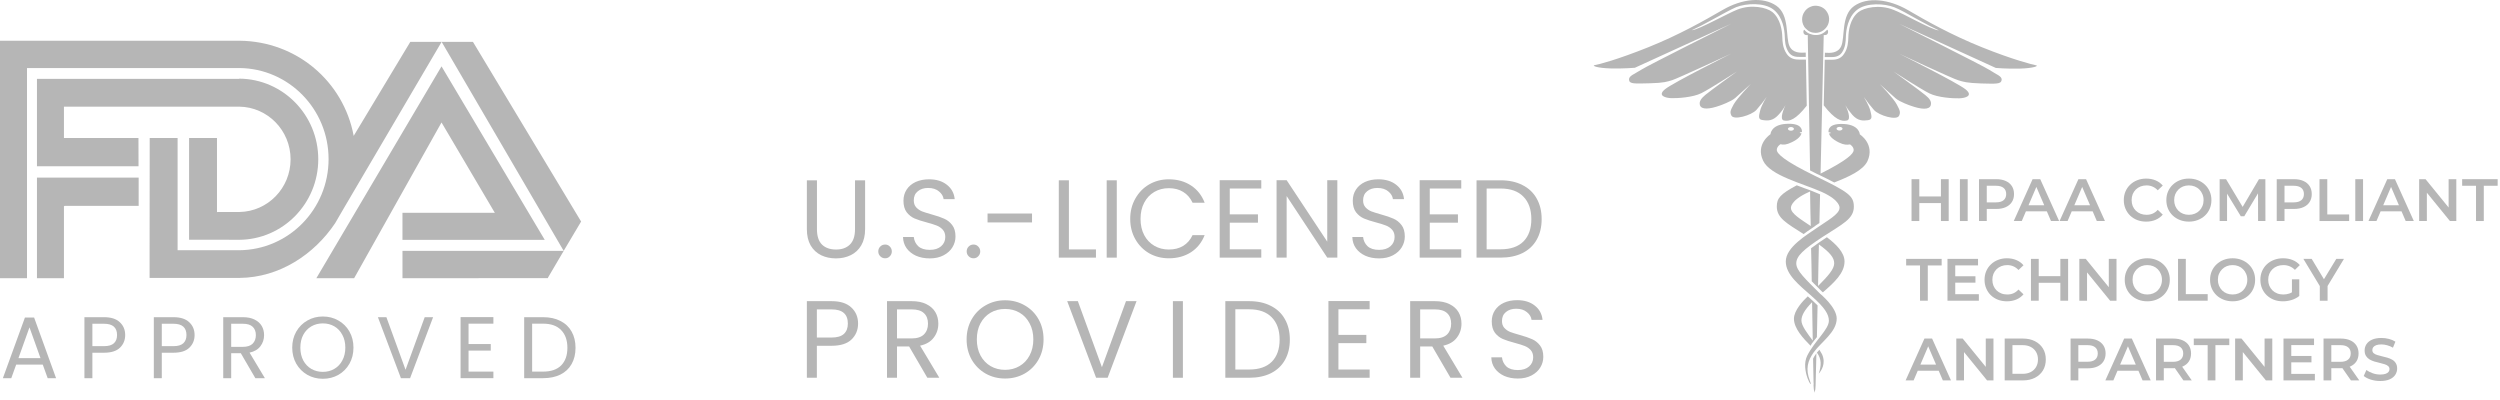 <?xml version="1.0" encoding="UTF-8"?>
<svg xmlns="http://www.w3.org/2000/svg" width="281" height="45" viewBox="0 0 281 45" fill="none">
  <path d="M203.79 40.31C203.809 41.623 203.827 42.581 203.846 43.05C203.865 43.106 203.865 43.181 203.846 43.237C203.846 43.312 203.846 43.369 203.846 43.369C203.846 43.632 203.883 43.894 203.958 44.138C204.033 43.894 204.071 43.632 204.071 43.369C204.071 43.275 204.108 41.905 204.164 39.709C204.145 39.728 204.127 39.747 204.127 39.765C203.996 39.934 203.883 40.122 203.79 40.31ZM199.9 12.909C200.199 12.59 200.479 12.215 200.685 11.821C200.535 12.159 199.956 13.435 200.517 13.547C201.134 13.66 201.826 13.472 203.079 11.877C203.042 9.831 203.004 8.048 202.986 6.697H202.312C202.275 6.697 202.256 6.697 202.219 6.697C201.845 6.697 201.228 6.66 200.816 6.04C200.367 5.365 200.348 4.67 200.33 4.164C200.311 3.432 200.124 2.099 199.207 1.348C198.572 0.842 196.851 0.448 195.261 1.086C194.737 1.292 193.69 1.836 192.661 2.343C191.726 2.812 190.529 3.394 190.155 3.394C190.772 3.113 191.595 2.7 192.493 2.193C193.521 1.63 194.606 1.029 195.149 0.804C196.234 0.373 198.31 0.241 199.376 1.104C200.386 1.93 200.592 3.357 200.61 4.126C200.629 4.633 200.648 5.252 201.04 5.871C201.396 6.397 201.957 6.397 202.294 6.397H202.368H202.967C202.967 6.228 202.967 6.078 202.967 5.909C202.368 5.946 201.508 5.984 201.134 5.177C200.685 4.201 201.171 1.705 199.675 0.654C198.179 -0.397 195.785 -0.134 193.652 1.104C191.539 2.324 188.733 3.92 185.273 5.308C181.813 6.697 179.662 7.26 179.25 7.317C178.858 7.392 179.568 7.654 181.046 7.692C182.524 7.729 183.758 7.617 183.758 7.617L194.606 2.662C194.606 2.662 185.254 7.335 184.469 7.842C183.683 8.349 183.047 8.518 183.103 8.987C183.16 9.456 183.758 9.4 185.404 9.362C187.05 9.325 187.405 9.174 187.966 9.006C188.528 8.837 194.606 6.022 194.606 6.022C194.606 6.022 188.097 9.268 187.162 10.019C186.227 10.77 187.237 11.014 187.873 11.033C188.528 11.051 190.267 10.957 191.24 10.469C192.212 9.981 195.242 8.03 195.242 8.03C195.242 8.03 192.25 10.188 191.67 10.676C191.202 11.07 190.959 11.408 191.071 11.821C191.24 12.346 192.137 12.29 193.334 11.858C193.334 11.858 194.569 11.427 195.037 11.014C195.504 10.582 196.813 9.418 196.813 9.418C196.813 9.418 195.261 11.033 194.868 11.727C194.494 12.421 194.419 12.59 194.606 12.984C194.868 13.547 196.851 12.966 197.412 12.365C197.823 11.896 198.216 11.408 198.572 10.882C198.572 10.882 197.973 11.858 197.842 12.421C197.711 12.984 197.562 13.435 198.104 13.491C198.702 13.585 199.264 13.604 199.9 12.909ZM203.603 25.69C203.659 25.652 203.715 25.615 203.771 25.577C203.883 25.502 203.977 25.446 204.052 25.371C204.201 25.277 204.351 25.164 204.501 25.07C204.519 24.001 204.557 22.912 204.576 21.843C204.276 21.711 203.958 21.58 203.622 21.448C203.603 21.448 203.584 21.43 203.566 21.43C203.528 21.411 203.509 21.411 203.472 21.392C203.248 21.317 203.042 21.223 202.799 21.148C202.518 21.035 202.238 20.942 201.957 20.829C200.087 21.824 199.713 22.293 199.713 23.212C199.713 24.508 200.816 25.089 202.724 26.309C203.023 26.084 203.322 25.878 203.603 25.69ZM201.302 23.381C201.302 23.381 201.171 22.556 203.285 21.599C203.341 21.58 203.397 21.542 203.453 21.523C203.472 22.818 203.491 24.113 203.528 25.408C202.481 24.695 201.302 24.02 201.302 23.381ZM204.501 39.315C204.407 39.428 204.314 39.54 204.22 39.634C204.763 40.366 204.725 41.079 204.426 41.999C204.706 41.68 205.268 40.873 204.8 39.822C204.706 39.653 204.613 39.484 204.501 39.315ZM203.64 31.62C203.846 31.827 204.089 32.071 204.332 32.315C204.482 32.465 204.632 32.615 204.8 32.784C204.819 32.803 204.856 32.822 204.893 32.859C206.165 31.752 207.325 30.701 207.325 29.387C207.325 28.355 206.334 27.416 205.342 26.666C205.249 26.722 205.155 26.778 205.062 26.853C204.837 27.003 204.632 27.135 204.445 27.266C204.445 27.266 204.426 27.266 204.426 27.285C204.388 27.323 204.332 27.341 204.295 27.379C204.033 27.567 203.79 27.735 203.566 27.904C203.603 29.162 203.622 30.419 203.64 31.62ZM204.445 27.473C205.679 28.374 206.165 28.955 206.165 29.593C206.165 30.25 205.473 31.02 204.351 32.146C204.37 30.644 204.407 29.087 204.445 27.473ZM211.272 9.437C211.272 9.437 212.581 10.601 213.048 11.033C213.516 11.464 214.75 11.877 214.75 11.877C215.948 12.309 216.845 12.365 217.014 11.839C217.145 11.427 216.883 11.07 216.415 10.695C215.835 10.207 212.843 8.048 212.843 8.048C212.843 8.048 215.873 10 216.845 10.488C217.818 10.976 219.557 11.07 220.212 11.051C220.867 11.033 221.858 10.789 220.923 10.038C219.988 9.287 213.479 6.04 213.479 6.04C213.479 6.04 219.539 8.874 220.119 9.024C220.68 9.193 221.035 9.325 222.681 9.381C224.327 9.418 224.907 9.475 224.982 9.006C225.056 8.555 224.402 8.386 223.616 7.861C222.831 7.354 213.479 2.681 213.479 2.681L224.327 7.636C224.327 7.636 225.561 7.748 227.039 7.711C228.517 7.673 229.227 7.41 228.835 7.335C228.442 7.26 226.272 6.716 222.812 5.327C219.352 3.938 216.546 2.362 214.433 1.123C212.319 -0.097 209.906 -0.378 208.41 0.673C206.914 1.724 207.4 4.201 206.951 5.196C206.577 6.003 205.716 5.965 205.118 5.928C205.118 6.078 205.118 6.247 205.099 6.416H205.716H205.791C206.128 6.416 206.689 6.416 207.044 5.89C207.437 5.29 207.456 4.652 207.475 4.145C207.493 3.375 207.699 1.949 208.709 1.123C209.775 0.26 211.851 0.391 212.936 0.823C213.479 1.029 214.563 1.63 215.592 2.212C216.49 2.718 217.313 3.131 217.93 3.413C217.537 3.413 216.359 2.831 215.424 2.362C214.414 1.836 213.366 1.311 212.824 1.104C211.234 0.466 209.513 0.861 208.877 1.367C207.942 2.118 207.774 3.45 207.755 4.182C207.736 4.689 207.718 5.402 207.269 6.059C206.876 6.678 206.259 6.716 205.866 6.716C205.829 6.716 205.81 6.716 205.773 6.716H205.099C205.062 8.067 205.024 9.831 204.987 11.839C206.259 13.472 206.988 13.679 207.587 13.547C208.148 13.435 207.587 12.159 207.419 11.821C207.643 12.215 207.905 12.571 208.204 12.909C208.821 13.604 209.401 13.585 209.962 13.51C210.523 13.435 210.355 13.003 210.224 12.44C210.093 11.877 209.495 10.901 209.495 10.901C209.85 11.408 210.243 11.915 210.654 12.384C211.215 12.984 213.198 13.585 213.46 13.003C213.628 12.628 213.572 12.44 213.198 11.746C212.843 11.051 211.272 9.437 211.272 9.437ZM204.071 3.694C204.37 3.694 204.669 3.601 204.912 3.432C205.155 3.263 205.361 3.019 205.473 2.756C205.586 2.475 205.623 2.174 205.567 1.874C205.511 1.574 205.361 1.311 205.155 1.086C204.95 0.879 204.669 0.729 204.37 0.673C204.071 0.617 203.771 0.635 203.491 0.767C203.21 0.879 202.967 1.086 202.817 1.33C202.649 1.574 202.556 1.874 202.556 2.174C202.556 2.381 202.593 2.568 202.668 2.756C202.743 2.944 202.855 3.113 203.004 3.244C203.154 3.394 203.304 3.507 203.491 3.582C203.659 3.657 203.865 3.694 204.071 3.694ZM209.046 15.105C209.046 15.105 209.008 14.054 207.306 13.941C205.567 13.829 205.492 14.579 205.529 14.861C205.66 14.861 205.773 14.899 205.773 14.936C205.773 14.974 205.679 15.011 205.567 15.011C205.66 15.293 205.922 15.63 206.67 16.006C207.288 16.306 207.587 16.287 207.942 16.231C207.942 16.231 208.354 16.475 208.354 16.869C208.354 17.244 207.699 17.976 204.632 19.515C204.819 11.22 204.987 3.938 204.987 3.938H205.174C205.249 3.938 205.324 3.901 205.38 3.845C205.436 3.788 205.473 3.713 205.473 3.638V3.544C205.473 3.507 205.473 3.469 205.455 3.432C205.436 3.394 205.417 3.357 205.38 3.338C205.211 3.525 205.024 3.676 204.8 3.788C204.576 3.901 204.332 3.938 204.089 3.938C203.846 3.938 203.603 3.882 203.378 3.788C203.154 3.694 202.948 3.525 202.799 3.338C202.761 3.375 202.743 3.394 202.724 3.432C202.705 3.469 202.705 3.507 202.705 3.544V3.638C202.705 3.713 202.743 3.788 202.799 3.845C202.855 3.901 202.93 3.938 203.004 3.938H203.191C203.191 3.938 203.322 11.014 203.453 19.159C203.715 19.29 203.977 19.422 204.276 19.572C204.314 19.59 204.37 19.609 204.407 19.628C205.099 19.966 205.679 20.247 206.165 20.51C207.811 19.872 209.42 19.14 209.906 18.108C210.767 16.194 209.046 15.105 209.046 15.105ZM206.764 14.673C206.577 14.673 206.427 14.579 206.427 14.467C206.427 14.354 206.577 14.261 206.764 14.261C206.951 14.261 207.101 14.354 207.101 14.467C207.101 14.579 206.951 14.673 206.764 14.673ZM203.79 38.433C203.94 38.245 204.071 38.058 204.22 37.889C204.239 36.819 204.276 35.618 204.295 34.323C204.108 34.135 203.902 33.947 203.678 33.741C203.603 33.685 203.547 33.61 203.472 33.553C203.378 33.459 203.285 33.385 203.191 33.309C202.668 33.797 201.639 34.886 201.639 35.824C201.639 36.931 202.705 38.058 203.509 38.865C203.584 38.696 203.678 38.564 203.79 38.433ZM203.678 33.966C203.715 35.562 203.734 37.025 203.753 38.283C203.135 37.457 202.481 36.612 202.481 36.031C202.481 35.486 202.799 34.867 203.678 33.966ZM204.108 19.816C200.461 18.052 199.713 17.244 199.713 16.85C199.713 16.456 200.124 16.212 200.124 16.212C200.479 16.287 200.779 16.287 201.396 15.987C202.144 15.63 202.406 15.274 202.499 14.992C202.387 14.992 202.294 14.955 202.294 14.917C202.294 14.88 202.406 14.842 202.537 14.842V14.823C202.556 14.542 202.462 13.81 200.741 13.923C199.039 14.035 199.002 15.086 199.002 15.086C199.002 15.086 197.281 16.194 198.179 18.07C198.964 19.741 202.649 20.623 204.781 21.58C206.895 22.537 206.764 23.363 206.764 23.363C206.764 24.076 205.342 24.826 204.22 25.615C203.098 26.403 200.723 27.773 200.723 29.387C200.723 30.87 202.2 32.014 203.64 33.291C205.099 34.567 205.567 35.336 205.567 36.049C205.567 37.025 203.958 38.339 203.135 39.972C202.312 41.605 203.94 44.138 203.435 42.806C202.911 41.473 203.191 40.535 203.865 39.596C204.688 38.452 206.446 37.326 206.446 35.806C206.446 34.529 204.594 33.028 204.594 33.028C202.948 31.376 201.901 30.438 201.901 29.612C201.901 28.787 202.686 28.055 204.893 26.609C207.082 25.183 208.372 24.62 208.372 23.231C208.372 22.011 207.755 21.58 204.108 19.816ZM201.302 14.279C201.489 14.279 201.639 14.373 201.639 14.486C201.639 14.598 201.489 14.692 201.302 14.692C201.115 14.692 200.966 14.598 200.966 14.486C200.966 14.373 201.115 14.279 201.302 14.279Z" fill="#B6B6B6"></path>
  <path d="M218.161 20.14H219.034V24.843H218.161V20.14ZM215.729 24.843H214.856V20.14H215.729V24.843ZM218.228 22.827H215.655V22.082H218.228V22.827Z" fill="#B6B6B6"></path>
  <path d="M220.294 24.843V20.14H221.168V24.843H220.294Z" fill="#B6B6B6"></path>
  <path d="M222.44 24.843V20.14H224.374C224.791 20.14 225.147 20.207 225.443 20.342C225.743 20.476 225.973 20.669 226.135 20.919C226.296 21.17 226.376 21.468 226.376 21.813C226.376 22.158 226.296 22.456 226.135 22.706C225.973 22.957 225.743 23.15 225.443 23.284C225.147 23.419 224.791 23.486 224.374 23.486H222.923L223.313 23.076V24.843H222.44ZM223.313 23.17L222.923 22.747H224.334C224.719 22.747 225.008 22.666 225.201 22.505C225.398 22.339 225.496 22.108 225.496 21.813C225.496 21.513 225.398 21.282 225.201 21.121C225.008 20.96 224.719 20.879 224.334 20.879H222.923L223.313 20.449V23.17Z" fill="#B6B6B6"></path>
  <path d="M226.347 24.843L228.463 20.14H229.323L231.446 24.843H230.532L228.712 20.604H229.061L227.247 24.843H226.347ZM227.321 23.754L227.556 23.069H230.096L230.331 23.754H227.321Z" fill="#B6B6B6"></path>
  <path d="M231.497 24.843L233.613 20.14H234.473L236.596 24.843H235.682L233.862 20.604H234.211L232.397 24.843H231.497ZM232.471 23.754L232.706 23.069H235.246L235.481 23.754H232.471Z" fill="#B6B6B6"></path>
  <path d="M241.227 24.91C240.869 24.91 240.535 24.852 240.226 24.735C239.922 24.614 239.655 24.446 239.427 24.231C239.203 24.012 239.028 23.754 238.903 23.459C238.778 23.163 238.715 22.841 238.715 22.491C238.715 22.142 238.778 21.82 238.903 21.524C239.028 21.229 239.205 20.973 239.434 20.758C239.662 20.539 239.929 20.371 240.233 20.254C240.538 20.134 240.871 20.073 241.234 20.073C241.619 20.073 241.971 20.14 242.289 20.274C242.607 20.404 242.875 20.599 243.095 20.859L242.531 21.39C242.36 21.206 242.17 21.07 241.96 20.98C241.749 20.886 241.521 20.839 241.274 20.839C241.028 20.839 240.802 20.879 240.596 20.96C240.394 21.04 240.217 21.155 240.065 21.302C239.917 21.45 239.801 21.625 239.716 21.826C239.635 22.028 239.595 22.25 239.595 22.491C239.595 22.733 239.635 22.955 239.716 23.157C239.801 23.358 239.917 23.533 240.065 23.68C240.217 23.828 240.394 23.942 240.596 24.023C240.802 24.104 241.028 24.144 241.274 24.144C241.521 24.144 241.749 24.099 241.96 24.01C242.17 23.916 242.36 23.775 242.531 23.587L243.095 24.124C242.875 24.379 242.607 24.574 242.289 24.708C241.971 24.843 241.617 24.91 241.227 24.91Z" fill="#B6B6B6"></path>
  <path d="M246.037 24.91C245.669 24.91 245.331 24.849 245.022 24.729C244.713 24.608 244.445 24.44 244.216 24.225C243.988 24.005 243.811 23.75 243.685 23.459C243.56 23.163 243.497 22.841 243.497 22.491C243.497 22.142 243.56 21.822 243.685 21.531C243.811 21.235 243.988 20.98 244.216 20.765C244.445 20.546 244.713 20.375 245.022 20.254C245.331 20.134 245.667 20.073 246.03 20.073C246.397 20.073 246.733 20.134 247.038 20.254C247.347 20.375 247.615 20.546 247.844 20.765C248.072 20.98 248.249 21.235 248.375 21.531C248.5 21.822 248.563 22.142 248.563 22.491C248.563 22.841 248.5 23.163 248.375 23.459C248.249 23.754 248.072 24.01 247.844 24.225C247.615 24.44 247.347 24.608 247.038 24.729C246.733 24.849 246.4 24.91 246.037 24.91ZM246.03 24.144C246.267 24.144 246.487 24.104 246.688 24.023C246.89 23.942 247.065 23.828 247.212 23.68C247.36 23.528 247.474 23.354 247.555 23.157C247.64 22.955 247.683 22.733 247.683 22.491C247.683 22.25 247.64 22.03 247.555 21.833C247.474 21.631 247.36 21.457 247.212 21.309C247.065 21.157 246.89 21.04 246.688 20.96C246.487 20.879 246.267 20.839 246.03 20.839C245.793 20.839 245.573 20.879 245.372 20.96C245.175 21.04 245 21.157 244.848 21.309C244.7 21.457 244.583 21.631 244.498 21.833C244.418 22.03 244.377 22.25 244.377 22.491C244.377 22.729 244.418 22.948 244.498 23.15C244.583 23.351 244.7 23.528 244.848 23.68C244.995 23.828 245.17 23.942 245.372 24.023C245.573 24.104 245.793 24.144 246.03 24.144Z" fill="#B6B6B6"></path>
  <path d="M249.488 24.843V20.14H250.207L252.263 23.573H251.887L253.909 20.14H254.628L254.634 24.843H253.808L253.801 21.437H253.976L252.256 24.305H251.866L250.12 21.437H250.321V24.843H249.488Z" fill="#B6B6B6"></path>
  <path d="M255.904 24.843V20.14H257.839C258.256 20.14 258.612 20.207 258.907 20.342C259.207 20.476 259.438 20.669 259.599 20.919C259.761 21.17 259.841 21.468 259.841 21.813C259.841 22.158 259.761 22.456 259.599 22.706C259.438 22.957 259.207 23.15 258.907 23.284C258.612 23.419 258.256 23.486 257.839 23.486H256.388L256.778 23.076V24.843H255.904ZM256.778 23.17L256.388 22.747H257.799C258.184 22.747 258.473 22.666 258.666 22.505C258.863 22.339 258.961 22.108 258.961 21.813C258.961 21.513 258.863 21.282 258.666 21.121C258.473 20.96 258.184 20.879 257.799 20.879H256.388L256.778 20.449V23.17Z" fill="#B6B6B6"></path>
  <path d="M260.713 24.843V20.14H261.587V24.104H264.045V24.843H260.713Z" fill="#B6B6B6"></path>
  <path d="M264.735 24.843V20.14H265.608V24.843H264.735Z" fill="#B6B6B6"></path>
  <path d="M266.215 24.843L268.331 20.14H269.191L271.314 24.843H270.4L268.58 20.604H268.929L267.115 24.843H266.215ZM267.189 23.754L267.424 23.069H269.964L270.199 23.754H267.189Z" fill="#B6B6B6"></path>
  <path d="M271.912 24.843V20.14H272.631L275.58 23.761H275.224V20.14H276.09V24.843H275.372L272.422 21.222H272.779V24.843H271.912Z" fill="#B6B6B6"></path>
  <path d="M278.304 24.843V20.879H276.746V20.14H280.736V20.879H279.178V24.843H278.304Z" fill="#B6B6B6"></path>
  <path d="M215.81 33.8V29.836H214.251V29.097H218.242V29.836H216.683V33.8H215.81Z" fill="#B6B6B6"></path>
  <path d="M219.703 31.052H222.041V31.771H219.703V31.052ZM219.77 33.068H222.424V33.8H218.897V29.097H222.33V29.83H219.77V33.068Z" fill="#B6B6B6"></path>
  <path d="M225.574 33.867C225.216 33.867 224.882 33.809 224.573 33.692C224.269 33.572 224.002 33.404 223.774 33.188C223.55 32.969 223.375 32.712 223.25 32.416C223.124 32.12 223.062 31.798 223.062 31.449C223.062 31.099 223.124 30.777 223.25 30.481C223.375 30.186 223.552 29.93 223.78 29.715C224.009 29.496 224.275 29.328 224.58 29.212C224.884 29.091 225.218 29.03 225.581 29.03C225.966 29.03 226.318 29.097 226.636 29.232C226.954 29.362 227.222 29.556 227.442 29.816L226.877 30.347C226.707 30.163 226.517 30.027 226.306 29.937C226.096 29.843 225.867 29.796 225.621 29.796C225.375 29.796 225.149 29.836 224.943 29.917C224.741 29.998 224.564 30.112 224.412 30.26C224.264 30.407 224.148 30.582 224.063 30.784C223.982 30.985 223.942 31.207 223.942 31.449C223.942 31.691 223.982 31.912 224.063 32.114C224.148 32.315 224.264 32.49 224.412 32.638C224.564 32.785 224.741 32.9 224.943 32.98C225.149 33.061 225.375 33.101 225.621 33.101C225.867 33.101 226.096 33.056 226.306 32.967C226.517 32.873 226.707 32.732 226.877 32.544L227.442 33.081C227.222 33.336 226.954 33.531 226.636 33.666C226.318 33.8 225.964 33.867 225.574 33.867Z" fill="#B6B6B6"></path>
  <path d="M231.584 29.097H232.457V33.8H231.584V29.097ZM229.152 33.8H228.278V29.097H229.152V33.8ZM231.651 31.785H229.078V31.039H231.651V31.785Z" fill="#B6B6B6"></path>
  <path d="M233.717 33.8V29.097H234.436L237.385 32.718H237.029V29.097H237.896V33.8H237.177L234.228 30.179H234.584V33.8H233.717Z" fill="#B6B6B6"></path>
  <path d="M241.359 33.867C240.992 33.867 240.654 33.807 240.345 33.686C240.036 33.565 239.767 33.397 239.539 33.182C239.31 32.962 239.133 32.707 239.008 32.416C238.882 32.12 238.82 31.798 238.82 31.449C238.82 31.099 238.882 30.779 239.008 30.488C239.133 30.192 239.31 29.937 239.539 29.722C239.767 29.503 240.036 29.332 240.345 29.212C240.654 29.091 240.99 29.03 241.352 29.03C241.72 29.03 242.056 29.091 242.36 29.212C242.669 29.332 242.938 29.503 243.166 29.722C243.395 29.937 243.572 30.192 243.697 30.488C243.822 30.779 243.885 31.099 243.885 31.449C243.885 31.798 243.822 32.12 243.697 32.416C243.572 32.712 243.395 32.967 243.166 33.182C242.938 33.397 242.669 33.565 242.36 33.686C242.056 33.807 241.722 33.867 241.359 33.867ZM241.352 33.101C241.59 33.101 241.809 33.061 242.011 32.98C242.212 32.9 242.387 32.785 242.535 32.638C242.683 32.485 242.797 32.311 242.877 32.114C242.962 31.912 243.005 31.691 243.005 31.449C243.005 31.207 242.962 30.987 242.877 30.79C242.797 30.589 242.683 30.414 242.535 30.266C242.387 30.114 242.212 29.998 242.011 29.917C241.809 29.836 241.59 29.796 241.352 29.796C241.115 29.796 240.896 29.836 240.694 29.917C240.497 29.998 240.322 30.114 240.17 30.266C240.022 30.414 239.906 30.589 239.821 30.79C239.74 30.987 239.7 31.207 239.7 31.449C239.7 31.686 239.74 31.905 239.821 32.107C239.906 32.309 240.022 32.485 240.17 32.638C240.318 32.785 240.493 32.9 240.694 32.98C240.896 33.061 241.115 33.101 241.352 33.101Z" fill="#B6B6B6"></path>
  <path d="M244.811 33.8V29.097H245.684V33.061H248.143V33.8H244.811Z" fill="#B6B6B6"></path>
  <path d="M250.951 33.867C250.583 33.867 250.245 33.807 249.936 33.686C249.627 33.565 249.358 33.397 249.13 33.182C248.902 32.962 248.725 32.707 248.599 32.416C248.474 32.12 248.411 31.798 248.411 31.449C248.411 31.099 248.474 30.779 248.599 30.488C248.725 30.192 248.902 29.937 249.13 29.722C249.358 29.503 249.627 29.332 249.936 29.212C250.245 29.091 250.581 29.03 250.944 29.03C251.311 29.03 251.647 29.091 251.951 29.212C252.26 29.332 252.529 29.503 252.758 29.722C252.986 29.937 253.163 30.192 253.288 30.488C253.414 30.779 253.476 31.099 253.476 31.449C253.476 31.798 253.414 32.12 253.288 32.416C253.163 32.712 252.986 32.967 252.758 33.182C252.529 33.397 252.26 33.565 251.951 33.686C251.647 33.807 251.313 33.867 250.951 33.867ZM250.944 33.101C251.181 33.101 251.401 33.061 251.602 32.98C251.804 32.9 251.978 32.785 252.126 32.638C252.274 32.485 252.388 32.311 252.469 32.114C252.554 31.912 252.596 31.691 252.596 31.449C252.596 31.207 252.554 30.987 252.469 30.79C252.388 30.589 252.274 30.414 252.126 30.266C251.978 30.114 251.804 29.998 251.602 29.917C251.401 29.836 251.181 29.796 250.944 29.796C250.706 29.796 250.487 29.836 250.285 29.917C250.088 29.998 249.914 30.114 249.761 30.266C249.614 30.414 249.497 30.589 249.412 30.79C249.331 30.987 249.291 31.207 249.291 31.449C249.291 31.686 249.331 31.905 249.412 32.107C249.497 32.309 249.614 32.485 249.761 32.638C249.909 32.785 250.084 32.9 250.285 32.98C250.487 33.061 250.706 33.101 250.944 33.101Z" fill="#B6B6B6"></path>
  <path d="M256.599 33.867C256.232 33.867 255.894 33.809 255.584 33.692C255.28 33.572 255.013 33.404 254.785 33.188C254.557 32.969 254.38 32.712 254.254 32.416C254.129 32.12 254.066 31.798 254.066 31.449C254.066 31.099 254.129 30.777 254.254 30.481C254.38 30.186 254.557 29.93 254.785 29.715C255.018 29.496 255.289 29.328 255.598 29.212C255.907 29.091 256.245 29.03 256.612 29.03C257.011 29.03 257.369 29.095 257.687 29.225C258.01 29.355 258.281 29.545 258.5 29.796L257.949 30.333C257.766 30.15 257.566 30.015 257.351 29.93C257.141 29.841 256.908 29.796 256.653 29.796C256.406 29.796 256.178 29.836 255.967 29.917C255.757 29.998 255.576 30.112 255.423 30.26C255.271 30.407 255.152 30.582 255.067 30.784C254.987 30.985 254.946 31.207 254.946 31.449C254.946 31.686 254.987 31.905 255.067 32.107C255.152 32.309 255.271 32.485 255.423 32.638C255.576 32.785 255.755 32.9 255.961 32.98C256.167 33.061 256.395 33.101 256.646 33.101C256.879 33.101 257.103 33.065 257.318 32.994C257.537 32.918 257.745 32.792 257.942 32.617L258.44 33.269C258.193 33.466 257.907 33.616 257.58 33.719C257.257 33.818 256.93 33.867 256.599 33.867ZM257.613 33.155V31.395H258.44V33.269L257.613 33.155Z" fill="#B6B6B6"></path>
  <path d="M260.747 33.8V31.939L260.942 32.477L258.899 29.097H259.833L261.472 31.818H260.948L262.601 29.097H263.461L261.419 32.477L261.62 31.939V33.8H260.747Z" fill="#B6B6B6"></path>
  <path d="M214.191 42.757L216.307 38.054H217.167L219.29 42.757H218.376L216.555 38.518H216.905L215.091 42.757H214.191ZM215.165 41.669L215.4 40.983H217.939L218.174 41.669H215.165Z" fill="#B6B6B6"></path>
  <path d="M219.888 42.757V38.054H220.606L223.556 41.675H223.2V38.054H224.066V42.757H223.347L220.398 39.136H220.754V42.757H219.888Z" fill="#B6B6B6"></path>
  <path d="M225.326 42.757V38.054H227.382C227.893 38.054 228.34 38.153 228.726 38.35C229.111 38.547 229.411 38.82 229.626 39.17C229.841 39.519 229.948 39.931 229.948 40.406C229.948 40.876 229.841 41.288 229.626 41.642C229.411 41.991 229.111 42.264 228.726 42.462C228.34 42.658 227.893 42.757 227.382 42.757H225.326ZM226.2 42.018H227.342C227.695 42.018 228 41.951 228.255 41.817C228.515 41.682 228.714 41.494 228.853 41.252C228.996 41.01 229.068 40.728 229.068 40.406C229.068 40.079 228.996 39.797 228.853 39.559C228.714 39.318 228.515 39.129 228.255 38.995C228 38.861 227.695 38.794 227.342 38.794H226.2V42.018Z" fill="#B6B6B6"></path>
  <path d="M232.733 42.757V38.054H234.668C235.084 38.054 235.44 38.122 235.736 38.256C236.036 38.39 236.267 38.583 236.428 38.834C236.589 39.085 236.67 39.382 236.67 39.727C236.67 40.072 236.589 40.37 236.428 40.621C236.267 40.872 236.036 41.064 235.736 41.199C235.44 41.333 235.084 41.4 234.668 41.4H233.217L233.606 40.99V42.757H232.733ZM233.606 41.084L233.217 40.661H234.627C235.013 40.661 235.301 40.581 235.494 40.419C235.691 40.254 235.79 40.023 235.79 39.727C235.79 39.427 235.691 39.197 235.494 39.035C235.301 38.874 235.013 38.794 234.627 38.794H233.217L233.606 38.364V41.084Z" fill="#B6B6B6"></path>
  <path d="M236.641 42.757L238.757 38.054H239.617L241.739 42.757H240.826L239.005 38.518H239.355L237.541 42.757H236.641ZM237.615 41.669L237.85 40.983H240.389L240.624 41.669H237.615Z" fill="#B6B6B6"></path>
  <path d="M242.337 42.757V38.054H244.272C244.689 38.054 245.045 38.122 245.34 38.256C245.64 38.39 245.871 38.583 246.032 38.834C246.194 39.085 246.274 39.382 246.274 39.727C246.274 40.072 246.194 40.37 246.032 40.621C245.871 40.867 245.64 41.057 245.34 41.192C245.045 41.322 244.689 41.387 244.272 41.387H242.821L243.211 40.99V42.757H242.337ZM245.414 42.757L244.225 41.051H245.159L246.355 42.757H245.414ZM243.211 41.084L242.821 40.668H244.232C244.617 40.668 244.906 40.585 245.099 40.419C245.296 40.254 245.394 40.023 245.394 39.727C245.394 39.427 245.296 39.197 245.099 39.035C244.906 38.874 244.617 38.794 244.232 38.794H242.821L243.211 38.364V41.084Z" fill="#B6B6B6"></path>
  <path d="M248.14 42.757V38.794H246.581V38.054H250.571V38.794H249.013V42.757H248.14Z" fill="#B6B6B6"></path>
  <path d="M251.227 42.757V38.054H251.946L254.895 41.675H254.539V38.054H255.405V42.757H254.687L251.737 39.136H252.093V42.757H251.227Z" fill="#B6B6B6"></path>
  <path d="M257.472 40.009H259.809V40.728H257.472V40.009ZM257.539 42.025H260.192V42.757H256.665V38.054H260.098V38.787H257.539V42.025Z" fill="#B6B6B6"></path>
  <path d="M261.166 42.757V38.054H263.101C263.517 38.054 263.873 38.122 264.169 38.256C264.469 38.39 264.7 38.583 264.861 38.834C265.022 39.085 265.103 39.382 265.103 39.727C265.103 40.072 265.022 40.37 264.861 40.621C264.7 40.867 264.469 41.057 264.169 41.192C263.873 41.322 263.517 41.387 263.101 41.387H261.65L262.039 40.99V42.757H261.166ZM264.243 42.757L263.054 41.051H263.987L265.183 42.757H264.243ZM262.039 41.084L261.65 40.668H263.06C263.446 40.668 263.734 40.585 263.927 40.419C264.124 40.254 264.223 40.023 264.223 39.727C264.223 39.427 264.124 39.197 263.927 39.035C263.734 38.874 263.446 38.794 263.06 38.794H261.65L262.039 38.364V41.084Z" fill="#B6B6B6"></path>
  <path d="M267.537 42.824C267.17 42.824 266.819 42.773 266.483 42.67C266.147 42.562 265.88 42.426 265.683 42.26L265.986 41.581C266.174 41.729 266.407 41.852 266.684 41.951C266.962 42.049 267.246 42.099 267.537 42.099C267.784 42.099 267.983 42.072 268.135 42.018C268.288 41.964 268.4 41.893 268.471 41.803C268.543 41.709 268.579 41.604 268.579 41.487C268.579 41.344 268.527 41.23 268.424 41.145C268.321 41.055 268.187 40.986 268.021 40.937C267.86 40.883 267.679 40.834 267.477 40.789C267.28 40.744 267.081 40.692 266.879 40.634C266.682 40.572 266.501 40.493 266.335 40.399C266.174 40.3 266.042 40.171 265.939 40.009C265.836 39.848 265.784 39.642 265.784 39.391C265.784 39.136 265.851 38.903 265.986 38.693C266.124 38.478 266.333 38.308 266.61 38.182C266.893 38.052 267.249 37.987 267.679 37.987C267.961 37.987 268.241 38.023 268.518 38.095C268.796 38.166 269.038 38.27 269.244 38.404L268.968 39.082C268.758 38.957 268.541 38.865 268.317 38.807C268.093 38.744 267.878 38.713 267.672 38.713C267.43 38.713 267.233 38.742 267.081 38.8C266.933 38.858 266.823 38.935 266.751 39.029C266.684 39.123 266.651 39.23 266.651 39.351C266.651 39.494 266.7 39.611 266.799 39.7C266.902 39.785 267.034 39.853 267.195 39.902C267.361 39.951 267.544 40.001 267.746 40.05C267.947 40.094 268.147 40.146 268.344 40.204C268.545 40.263 268.727 40.339 268.888 40.433C269.053 40.527 269.186 40.654 269.284 40.816C269.387 40.977 269.439 41.181 269.439 41.427C269.439 41.678 269.369 41.911 269.23 42.126C269.096 42.336 268.888 42.506 268.606 42.636C268.323 42.761 267.967 42.824 267.537 42.824Z" fill="#B6B6B6"></path>
  <path d="M91.826 20.266V25.765C91.826 26.538 92.013 27.112 92.387 27.486C92.77 27.86 93.297 28.047 93.971 28.047C94.636 28.047 95.155 27.86 95.529 27.486C95.912 27.112 96.103 26.538 96.103 25.765V20.266H97.238V25.752C97.238 26.476 97.092 27.087 96.801 27.585C96.51 28.076 96.115 28.442 95.617 28.683C95.126 28.924 94.573 29.044 93.958 29.044C93.343 29.044 92.786 28.924 92.287 28.683C91.797 28.442 91.406 28.076 91.115 27.585C90.833 27.087 90.691 26.476 90.691 25.752V20.266H91.826Z" fill="#B6B6B6"></path>
  <path d="M99.492 29.032C99.276 29.032 99.093 28.957 98.944 28.807C98.794 28.658 98.719 28.475 98.719 28.259C98.719 28.043 98.794 27.86 98.944 27.71C99.093 27.56 99.276 27.486 99.492 27.486C99.7 27.486 99.874 27.56 100.016 27.71C100.165 27.86 100.24 28.043 100.24 28.259C100.24 28.475 100.165 28.658 100.016 28.807C99.874 28.957 99.7 29.032 99.492 29.032Z" fill="#B6B6B6"></path>
  <path d="M104.504 29.044C103.931 29.044 103.415 28.945 102.958 28.745C102.509 28.537 102.156 28.255 101.898 27.897C101.641 27.531 101.507 27.112 101.499 26.638H102.709C102.75 27.045 102.917 27.39 103.207 27.673C103.507 27.947 103.939 28.084 104.504 28.084C105.045 28.084 105.469 27.951 105.776 27.685C106.092 27.411 106.25 27.062 106.25 26.638C106.25 26.305 106.158 26.035 105.976 25.827C105.793 25.619 105.564 25.462 105.29 25.353C105.015 25.245 104.646 25.129 104.18 25.004C103.606 24.855 103.145 24.705 102.796 24.555C102.455 24.406 102.16 24.173 101.911 23.857C101.67 23.533 101.549 23.101 101.549 22.56C101.549 22.087 101.67 21.667 101.911 21.301C102.152 20.935 102.488 20.653 102.921 20.453C103.361 20.254 103.864 20.154 104.429 20.154C105.244 20.154 105.909 20.358 106.424 20.765C106.948 21.172 107.243 21.712 107.31 22.386H106.063C106.021 22.053 105.847 21.762 105.539 21.513C105.232 21.255 104.824 21.126 104.317 21.126C103.843 21.126 103.457 21.251 103.158 21.5C102.858 21.741 102.709 22.082 102.709 22.523C102.709 22.839 102.796 23.096 102.971 23.296C103.153 23.495 103.374 23.649 103.631 23.757C103.897 23.857 104.267 23.974 104.741 24.107C105.315 24.265 105.776 24.422 106.125 24.58C106.474 24.73 106.774 24.967 107.023 25.291C107.272 25.607 107.397 26.039 107.397 26.588C107.397 27.012 107.285 27.411 107.06 27.785C106.836 28.159 106.503 28.462 106.063 28.695C105.622 28.928 105.103 29.044 104.504 29.044Z" fill="#B6B6B6"></path>
  <path d="M109.428 29.032C109.212 29.032 109.029 28.957 108.88 28.807C108.73 28.658 108.655 28.475 108.655 28.259C108.655 28.043 108.73 27.86 108.88 27.71C109.029 27.56 109.212 27.486 109.428 27.486C109.636 27.486 109.811 27.56 109.952 27.71C110.102 27.86 110.177 28.043 110.177 28.259C110.177 28.475 110.102 28.658 109.952 28.807C109.811 28.957 109.636 29.032 109.428 29.032Z" fill="#B6B6B6"></path>
  <path d="M120.144 28.034H123.186V28.957H119.009V20.266H120.144V28.034Z" fill="#B6B6B6"></path>
  <path d="M125.526 20.266V28.957H124.391V20.266H125.526Z" fill="#B6B6B6"></path>
  <path d="M127.036 24.605C127.036 23.757 127.227 22.997 127.61 22.323C127.992 21.642 128.511 21.11 129.168 20.727C129.833 20.345 130.569 20.154 131.375 20.154C132.323 20.154 133.15 20.382 133.857 20.84C134.563 21.297 135.079 21.945 135.403 22.785H134.044C133.802 22.261 133.453 21.858 132.996 21.575C132.547 21.293 132.007 21.151 131.375 21.151C130.768 21.151 130.224 21.293 129.742 21.575C129.26 21.858 128.881 22.261 128.607 22.785C128.333 23.3 128.196 23.907 128.196 24.605C128.196 25.295 128.333 25.902 128.607 26.426C128.881 26.941 129.26 27.34 129.742 27.623C130.224 27.905 130.768 28.047 131.375 28.047C132.007 28.047 132.547 27.91 132.996 27.635C133.453 27.353 133.802 26.95 134.044 26.426H135.403C135.079 27.257 134.563 27.901 133.857 28.358C133.15 28.807 132.323 29.032 131.375 29.032C130.569 29.032 129.833 28.845 129.168 28.471C128.511 28.088 127.992 27.56 127.61 26.887C127.227 26.214 127.036 25.453 127.036 24.605Z" fill="#B6B6B6"></path>
  <path d="M138.226 21.189V24.094H141.394V25.029H138.226V28.022H141.768V28.957H137.092V20.254H141.768V21.189H138.226Z" fill="#B6B6B6"></path>
  <path d="M150.318 28.957H149.183L144.619 22.037V28.957H143.485V20.254H144.619L149.183 27.161V20.254H150.318V28.957Z" fill="#B6B6B6"></path>
  <path d="M155.008 29.044C154.434 29.044 153.919 28.945 153.461 28.745C153.013 28.537 152.659 28.255 152.402 27.897C152.144 27.531 152.011 27.112 152.003 26.638H153.212C153.254 27.045 153.42 27.39 153.711 27.673C154.01 27.947 154.442 28.084 155.008 28.084C155.548 28.084 155.972 27.951 156.279 27.685C156.595 27.411 156.753 27.062 156.753 26.638C156.753 26.305 156.662 26.035 156.479 25.827C156.296 25.619 156.067 25.462 155.793 25.353C155.519 25.245 155.149 25.129 154.683 25.004C154.11 24.855 153.648 24.705 153.299 24.555C152.959 24.406 152.663 24.173 152.414 23.857C152.173 23.533 152.052 23.101 152.052 22.56C152.052 22.087 152.173 21.667 152.414 21.301C152.655 20.935 152.992 20.653 153.424 20.453C153.865 20.254 154.368 20.154 154.933 20.154C155.747 20.154 156.412 20.358 156.928 20.765C157.452 21.172 157.747 21.712 157.813 22.386H156.566C156.525 22.053 156.35 21.762 156.043 21.513C155.735 21.255 155.328 21.126 154.821 21.126C154.347 21.126 153.96 21.251 153.661 21.5C153.362 21.741 153.212 22.082 153.212 22.523C153.212 22.839 153.299 23.096 153.474 23.296C153.657 23.495 153.877 23.649 154.135 23.757C154.401 23.857 154.771 23.974 155.245 24.107C155.818 24.265 156.279 24.422 156.629 24.58C156.978 24.73 157.277 24.967 157.526 25.291C157.776 25.607 157.9 26.039 157.9 26.588C157.9 27.012 157.788 27.411 157.564 27.785C157.339 28.159 157.007 28.462 156.566 28.695C156.126 28.928 155.606 29.044 155.008 29.044Z" fill="#B6B6B6"></path>
  <path d="M160.705 21.189V24.094H163.872V25.029H160.705V28.022H164.246V28.957H159.57V20.254H164.246V21.189H160.705Z" fill="#B6B6B6"></path>
  <path d="M168.669 20.266C169.617 20.266 170.435 20.445 171.125 20.802C171.824 21.151 172.356 21.654 172.721 22.311C173.095 22.968 173.282 23.741 173.282 24.63C173.282 25.52 173.095 26.293 172.721 26.95C172.356 27.598 171.824 28.097 171.125 28.446C170.435 28.787 169.617 28.957 168.669 28.957H165.963V20.266H168.669ZM168.669 28.022C169.791 28.022 170.647 27.727 171.238 27.137C171.828 26.538 172.123 25.703 172.123 24.63C172.123 23.55 171.824 22.706 171.225 22.099C170.635 21.492 169.783 21.189 168.669 21.189H167.098V28.022H168.669Z" fill="#B6B6B6"></path>
  <path d="M116 24V25H111V24H116Z" fill="#B6B6B6"></path>
  <path d="M170.601 42.547C170.033 42.547 169.522 42.448 169.069 42.25C168.624 42.044 168.274 41.764 168.019 41.41C167.764 41.048 167.632 40.632 167.624 40.162H168.822C168.863 40.566 169.028 40.908 169.316 41.188C169.613 41.459 170.041 41.595 170.601 41.595C171.136 41.595 171.556 41.464 171.861 41.2C172.174 40.928 172.33 40.582 172.33 40.162C172.33 39.833 172.24 39.565 172.059 39.359C171.877 39.153 171.651 38.997 171.379 38.89C171.107 38.783 170.741 38.667 170.28 38.544C169.711 38.396 169.254 38.247 168.908 38.099C168.571 37.951 168.278 37.72 168.031 37.407C167.792 37.086 167.673 36.658 167.673 36.123C167.673 35.653 167.792 35.237 168.031 34.875C168.27 34.513 168.604 34.232 169.032 34.035C169.468 33.837 169.967 33.738 170.527 33.738C171.334 33.738 171.993 33.94 172.503 34.344C173.022 34.747 173.315 35.282 173.381 35.95H172.145C172.104 35.62 171.931 35.332 171.626 35.085C171.322 34.83 170.918 34.702 170.416 34.702C169.946 34.702 169.563 34.825 169.267 35.072C168.97 35.311 168.822 35.649 168.822 36.086C168.822 36.398 168.908 36.654 169.081 36.851C169.263 37.049 169.481 37.202 169.736 37.309C170 37.407 170.366 37.523 170.836 37.654C171.404 37.811 171.861 37.967 172.207 38.124C172.553 38.272 172.849 38.507 173.096 38.828C173.343 39.141 173.467 39.569 173.467 40.113C173.467 40.533 173.356 40.928 173.133 41.299C172.911 41.669 172.582 41.97 172.145 42.201C171.709 42.431 171.194 42.547 170.601 42.547Z" fill="#B6B6B6"></path>
  <path d="M163.036 42.46L160.985 38.939H159.626V42.46H158.502V33.85H161.282C161.932 33.85 162.48 33.961 162.925 34.183C163.378 34.406 163.715 34.706 163.938 35.085C164.16 35.464 164.271 35.896 164.271 36.382C164.271 36.975 164.098 37.498 163.752 37.951C163.415 38.404 162.904 38.705 162.22 38.853L164.382 42.46H163.036ZM159.626 38.038H161.282C161.891 38.038 162.348 37.889 162.653 37.593C162.958 37.288 163.11 36.885 163.11 36.382C163.11 35.871 162.958 35.476 162.653 35.196C162.356 34.916 161.899 34.776 161.282 34.776H159.626V38.038Z" fill="#B6B6B6"></path>
  <path d="M150.439 34.764V37.642H153.577V38.569H150.439V41.534H153.948V42.46H149.315V33.837H153.948V34.764H150.439Z" fill="#B6B6B6"></path>
  <path d="M140.408 33.85C141.347 33.85 142.158 34.027 142.842 34.381C143.534 34.727 144.061 35.225 144.423 35.876C144.794 36.526 144.979 37.292 144.979 38.173C144.979 39.055 144.794 39.821 144.423 40.471C144.061 41.114 143.534 41.608 142.842 41.954C142.158 42.291 141.347 42.46 140.408 42.46H137.727V33.85H140.408ZM140.408 41.534C141.52 41.534 142.368 41.241 142.953 40.657C143.538 40.064 143.83 39.236 143.83 38.173C143.83 37.103 143.534 36.267 142.941 35.666C142.356 35.064 141.512 34.764 140.408 34.764H138.852V41.534H140.408Z" fill="#B6B6B6"></path>
  <path d="M132.958 33.85V42.46H131.834V33.85H132.958Z" fill="#B6B6B6"></path>
  <path d="M127.748 33.85L124.499 42.46H123.202L119.953 33.85H121.151L123.857 41.274L126.562 33.85H127.748Z" fill="#B6B6B6"></path>
  <path d="M112.971 42.546C112.172 42.546 111.444 42.361 110.785 41.99C110.126 41.612 109.603 41.089 109.216 40.422C108.837 39.746 108.647 38.989 108.647 38.148C108.647 37.308 108.837 36.555 109.216 35.888C109.603 35.212 110.126 34.689 110.785 34.319C111.444 33.94 112.172 33.751 112.971 33.751C113.778 33.751 114.511 33.94 115.17 34.319C115.829 34.689 116.348 35.208 116.727 35.875C117.106 36.542 117.295 37.3 117.295 38.148C117.295 38.997 117.106 39.754 116.727 40.422C116.348 41.089 115.829 41.612 115.17 41.99C114.511 42.361 113.778 42.546 112.971 42.546ZM112.971 41.571C113.573 41.571 114.112 41.43 114.59 41.15C115.076 40.87 115.454 40.471 115.726 39.952C116.006 39.433 116.146 38.832 116.146 38.148C116.146 37.457 116.006 36.855 115.726 36.345C115.454 35.826 115.08 35.426 114.602 35.147C114.124 34.866 113.581 34.726 112.971 34.726C112.362 34.726 111.818 34.866 111.341 35.147C110.863 35.426 110.484 35.826 110.204 36.345C109.932 36.855 109.796 37.457 109.796 38.148C109.796 38.832 109.932 39.433 110.204 39.952C110.484 40.471 110.863 40.87 111.341 41.15C111.827 41.43 112.37 41.571 112.971 41.571Z" fill="#B6B6B6"></path>
  <path d="M104.232 42.46L102.182 38.939H100.823V42.46H99.699V33.85H102.478C103.129 33.85 103.677 33.961 104.121 34.183C104.574 34.406 104.912 34.706 105.134 35.085C105.357 35.464 105.468 35.896 105.468 36.382C105.468 36.975 105.295 37.498 104.949 37.951C104.611 38.404 104.101 38.705 103.417 38.853L105.579 42.46H104.232ZM100.823 38.038H102.478C103.088 38.038 103.545 37.889 103.849 37.593C104.154 37.288 104.307 36.885 104.307 36.382C104.307 35.871 104.154 35.476 103.849 35.196C103.553 34.916 103.096 34.776 102.478 34.776H100.823V38.038Z" fill="#B6B6B6"></path>
  <path d="M96.448 36.37C96.448 37.086 96.201 37.683 95.707 38.161C95.221 38.63 94.476 38.865 93.471 38.865H91.816V42.46H90.691V33.85H93.471C94.443 33.85 95.18 34.084 95.682 34.554C96.193 35.023 96.448 35.629 96.448 36.37ZM93.471 37.939C94.097 37.939 94.558 37.803 94.855 37.531C95.151 37.259 95.299 36.872 95.299 36.37C95.299 35.307 94.69 34.776 93.471 34.776H91.816V37.939H93.471Z" fill="#B6B6B6"></path>
  <g clip-path="url(#clip0_1887_2518)">
    <path fill-rule="evenodd" clip-rule="evenodd" d="M7.275 23.138H15.586V19.963H4.274H4.155V31.268H7.188V23.185L7.276 23.138H7.275Z" fill="#B6B6B6"></path>
    <path fill-rule="evenodd" clip-rule="evenodd" d="M4.155 8.865L26.864 8.862L26.912 8.84C31.814 8.887 35.773 12.925 35.773 17.898C35.773 22.878 31.801 26.921 26.887 26.954L26.809 26.951L21.253 26.945V15.511H24.389V23.835L24.651 23.828H26.815L26.935 23.827C30.109 23.762 32.662 21.137 32.662 17.909C32.662 14.663 30.084 12.027 26.887 11.988H7.263L7.187 11.99V15.446L7.19 15.508L15.563 15.511L15.571 18.687L4.188 18.685L4.154 18.683V8.865L4.155 8.865ZM49.638 4.704L63.357 28.198L65.317 24.901L53.158 4.704H49.638ZM35.559 31.268L49.627 7.458L61.231 26.963H45.237V23.921H55.62L49.627 13.764L39.805 31.269L35.559 31.268Z" fill="#B6B6B6"></path>
    <path fill-rule="evenodd" clip-rule="evenodd" d="M63.358 28.199L45.238 28.194V31.269L61.578 31.263L61.602 31.19L63.359 28.2L63.358 28.199ZM16.814 28.099L16.827 15.51H19.963V28.099V28.123H26.817L26.889 28.126C32.442 28.086 36.932 23.517 36.932 17.886C36.932 12.264 32.455 7.7 26.914 7.647L26.817 7.65H3.035V31.268H0V4.582L26.817 4.579H26.939C33.316 4.638 38.61 9.139 39.755 15.272L46.118 4.704H49.638L38.722 23.279L37.663 25.097C35.315 28.592 31.418 31.195 26.937 31.237H26.816H16.814V28.099Z" fill="#B6B6B6"></path>
  </g>
  <path d="M4.807 40.982H1.818L1.268 42.506H0.324L2.802 35.692H3.834L6.302 42.506H5.358L4.807 40.982ZM4.552 40.254L3.313 36.793L2.074 40.254H4.552Z" fill="#B6B6B6"></path>
  <path d="M14.071 37.658C14.071 38.229 13.874 38.704 13.481 39.084C13.094 39.458 12.501 39.645 11.701 39.645H10.384V42.506H9.489V35.652H11.701C12.475 35.652 13.062 35.839 13.461 36.213C13.868 36.587 14.071 37.068 14.071 37.658ZM11.701 38.907C12.2 38.907 12.567 38.799 12.803 38.583C13.039 38.366 13.157 38.058 13.157 37.658C13.157 36.813 12.671 36.39 11.701 36.39H10.384V38.907H11.701Z" fill="#B6B6B6"></path>
  <path d="M21.872 37.658C21.872 38.229 21.676 38.704 21.282 39.084C20.895 39.458 20.302 39.645 19.503 39.645H18.185V42.506H17.29V35.652H19.503C20.276 35.652 20.863 35.839 21.263 36.213C21.669 36.587 21.872 37.068 21.872 37.658ZM19.503 38.907C20.001 38.907 20.368 38.799 20.604 38.583C20.84 38.366 20.958 38.058 20.958 37.658C20.958 36.813 20.473 36.39 19.503 36.39H18.185V38.907H19.503Z" fill="#B6B6B6"></path>
  <path d="M28.7 42.506L27.068 39.703H25.986V42.506H25.091V35.652H27.304C27.822 35.652 28.258 35.741 28.611 35.918C28.972 36.095 29.241 36.334 29.418 36.636C29.595 36.937 29.683 37.281 29.683 37.668C29.683 38.14 29.546 38.556 29.27 38.917C29.002 39.277 28.595 39.517 28.051 39.635L29.772 42.506H28.7ZM25.986 38.986H27.304C27.789 38.986 28.153 38.868 28.395 38.632C28.638 38.389 28.759 38.068 28.759 37.668C28.759 37.262 28.638 36.947 28.395 36.724C28.159 36.501 27.795 36.39 27.304 36.39H25.986V38.986Z" fill="#B6B6B6"></path>
  <path d="M36.288 42.575C35.652 42.575 35.072 42.427 34.547 42.132C34.023 41.831 33.607 41.414 33.299 40.883C32.997 40.346 32.846 39.743 32.846 39.074C32.846 38.406 32.997 37.806 33.299 37.275C33.607 36.737 34.023 36.321 34.547 36.026C35.072 35.724 35.652 35.574 36.288 35.574C36.93 35.574 37.514 35.724 38.038 36.026C38.562 36.321 38.975 36.734 39.277 37.265C39.578 37.796 39.729 38.399 39.729 39.074C39.729 39.749 39.578 40.352 39.277 40.883C38.975 41.414 38.562 41.831 38.038 42.132C37.514 42.427 36.93 42.575 36.288 42.575ZM36.288 41.798C36.766 41.798 37.196 41.686 37.576 41.464C37.963 41.241 38.264 40.923 38.48 40.51C38.703 40.097 38.815 39.618 38.815 39.074C38.815 38.524 38.703 38.045 38.48 37.639C38.264 37.226 37.966 36.908 37.586 36.685C37.206 36.462 36.773 36.35 36.288 36.35C35.803 36.35 35.37 36.462 34.99 36.685C34.61 36.908 34.308 37.226 34.085 37.639C33.869 38.045 33.761 38.524 33.761 39.074C33.761 39.618 33.869 40.097 34.085 40.51C34.308 40.923 34.61 41.241 34.99 41.464C35.377 41.686 35.809 41.798 36.288 41.798Z" fill="#B6B6B6"></path>
  <path d="M48.681 35.652L46.095 42.506H45.063L42.477 35.652H43.431L45.584 41.562L47.737 35.652H48.681Z" fill="#B6B6B6"></path>
  <path d="M52.664 36.38V38.671H55.162V39.408H52.664V41.768H55.457V42.506H51.769V35.643H55.457V36.38H52.664Z" fill="#B6B6B6"></path>
  <path d="M61.051 35.652C61.799 35.652 62.444 35.793 62.988 36.075C63.539 36.35 63.959 36.747 64.247 37.265C64.542 37.783 64.689 38.392 64.689 39.094C64.689 39.795 64.542 40.405 64.247 40.923C63.959 41.434 63.539 41.827 62.988 42.103C62.444 42.371 61.799 42.506 61.051 42.506H58.918V35.652H61.051ZM61.051 41.768C61.936 41.768 62.611 41.536 63.077 41.07C63.542 40.598 63.775 39.94 63.775 39.094C63.775 38.242 63.539 37.576 63.067 37.098C62.602 36.619 61.93 36.38 61.051 36.38H59.812V41.768H61.051Z" fill="#B6B6B6"></path>
  <defs>
    <clipPath id="clip0_1887_2518">
      <rect width="65.318" height="26.689" fill="white" transform="translate(0 4.58)"></rect>
    </clipPath>
  </defs>
</svg>
